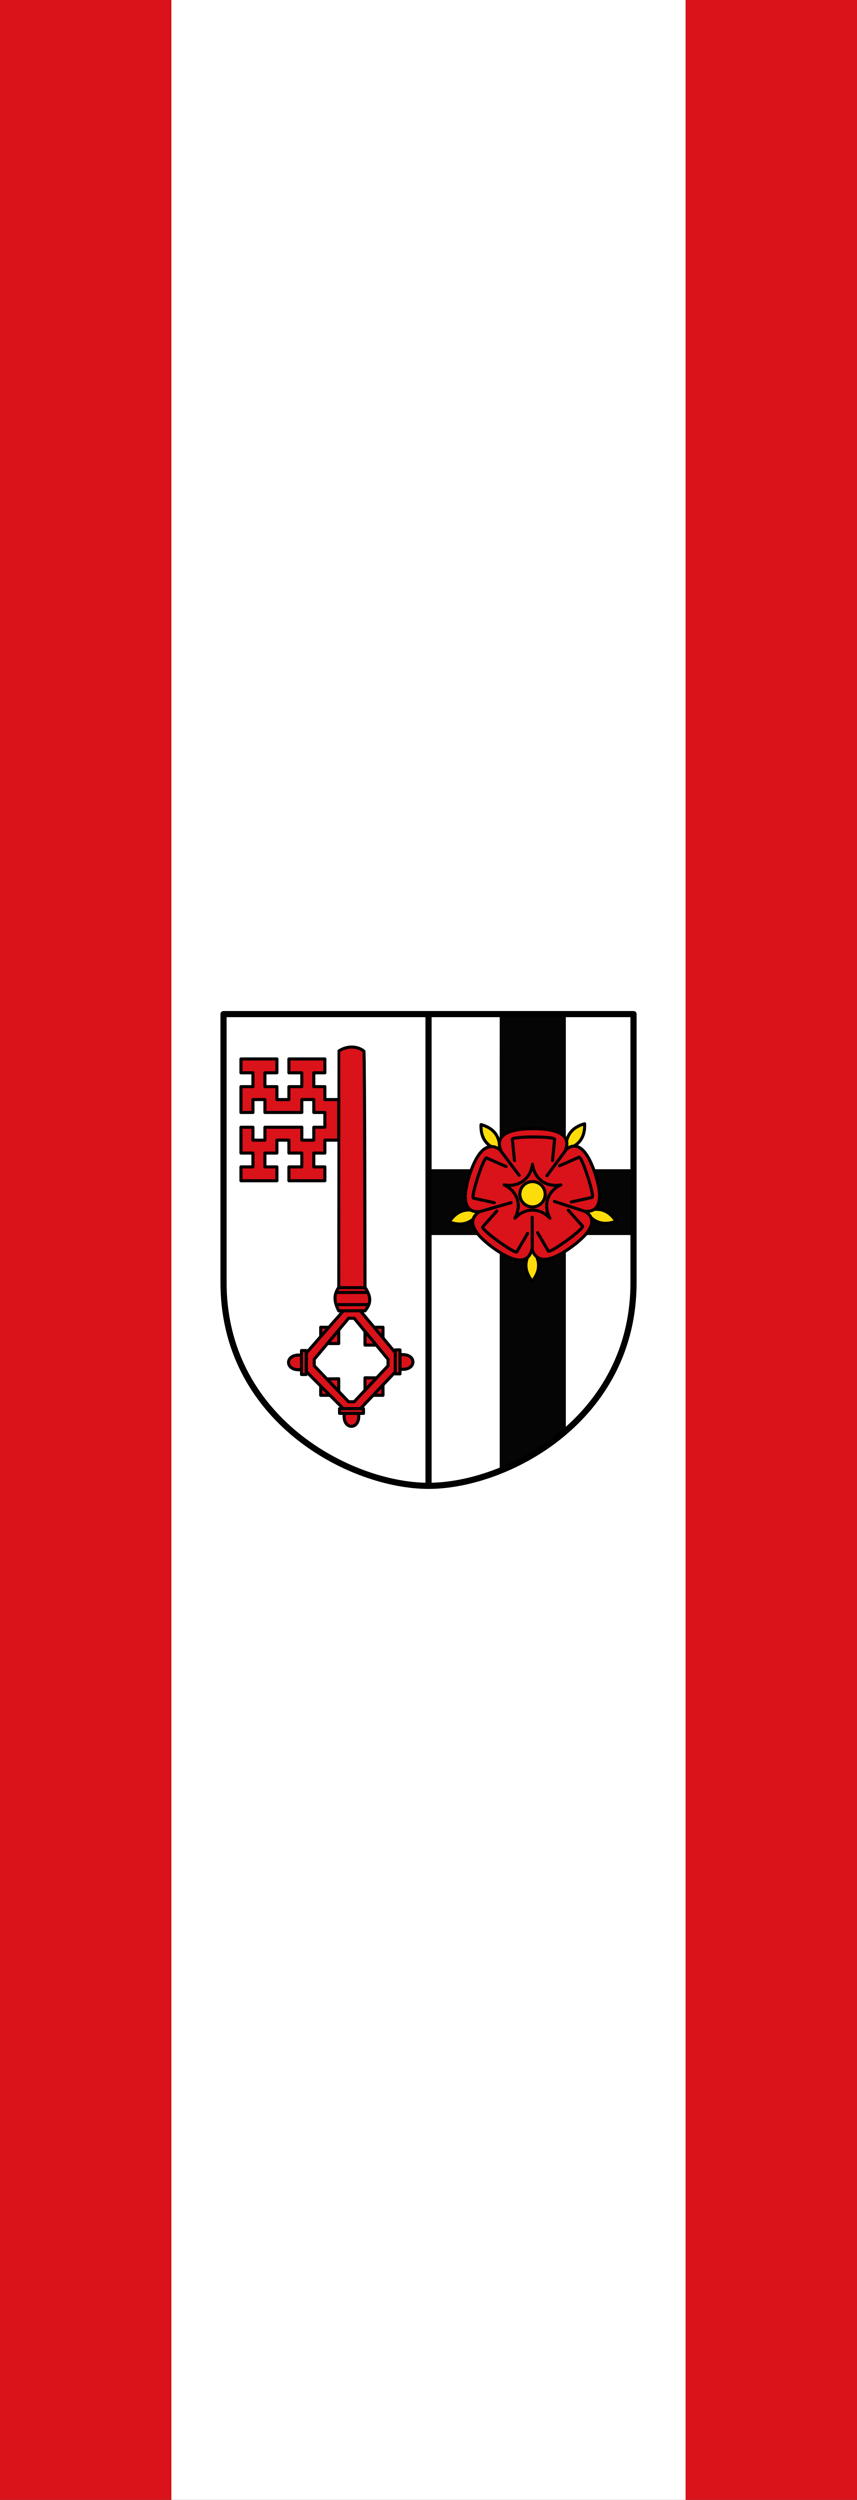 <?xml version="1.0" encoding="UTF-8" standalone="no"?>
<svg xmlns="http://www.w3.org/2000/svg" height="875" width="300">
 <rect width="100%" height="100%" fill="#333333" stroke="none"/>
 <defs>
  <clipPath>
   <path d="m296.49 674.49c-112.73-1.04-218.85-73.15-266.12-174.68-24.849-46.82-27.911-100.6-26.21-152.5-.184-113.97-.081-227.95-.108-341.92h592.17c-.545 139.15.582 278.34-1.37 417.46-14.06 130.77-131.18 237.04-260.26 249.67-12.506 1.34-26.583 2.482-38.1 1.982z"/>
  </clipPath>
  <clipPath>
   <path d="m235 675v-65c4.271-35.842 29.382-66.68 65-95 29.967 26.594 57.34 54.773 65 95v65z"/>
  </clipPath>
  <clipPath>
   <path d="m296.49 674.49c-112.73-1.04-218.85-73.15-266.12-174.68-24.849-46.82-27.911-100.6-26.21-152.5-.184-113.97-.081-227.95-.108-341.92h592.17c-.545 139.15.582 278.34-1.37 417.46-14.06 130.77-131.18 237.04-260.26 249.67-12.506 1.34-26.583 2.482-38.1 1.982z"/>
  </clipPath>
  <clipPath>
   <path d="m235 675v-65c4.271-35.842 29.382-66.68 65-95 29.967 26.594 57.34 54.773 65 95v65z"/>
  </clipPath>
  <clipPath>
   <path d="m0 0h101.1v98.93h-101.1v-98.93"/>
  </clipPath>
 </defs>
 <g fill="#da121a">
  <rect width="60" height="875"/>
  <rect x="240" width="60" height="875"/>
 </g>
 <g fill="#fff">
  <rect x="60" width="180" height="875"/>
  <path display="block" d="m78.25 354.95h143.52v93.33c.396 48.37-44.35 71.788-71.76 71.788-27.404 0-72.15-23.42-71.76-71.788v-93.33" stroke="#000" stroke-linejoin="round" stroke-linecap="round" stroke-width="2.153"/>
 </g>
 <path d="m150.01 354.95v164.89" fill="none" stroke="#000" stroke-width="2.153"/>
 <path d="m150.11 432.28v-23.03h24.816c-.02 0 0-53.954 0-53.954h23.15v53.954h23.704v23.03h-23.704v68.801c-6.322 5.358-13.954 10.06-23.15 13.982v-82.78z" opacity=".98"/>
 <g stroke="#000" stroke-linejoin="round" stroke-linecap="round" stroke-width="1.077">
  <g fill="#da121a">
   <rect y="464.56" x="112.27" height="6.218" width="6.296"/>
   <rect y="464.56" x="127.77" height="6.218" width="6.296"/>
   <rect y="482.16" x="112.27" height="6.218" width="6.296"/>
   <rect y="482.16" x="127.77" height="6.218" width="6.296"/>
   <path d="m118.57 450.59c0 0-.008-82.67 0-82.68 2.906-1.948 6.428-1.852 8.812-.014.308.237.389 82.69.389 82.69 2.26 3.422 2.155 5.568 0 8.237 0 0-.051-.015-1.614 0l12.269 14.696v6.621l-12.269 12.92h-5.973l-12.914-12.92v-6.621l12.914-14.696c-.607-.03-1.568.094-1.614 0-1.785-3.633-1.663-5.651 0-8.237z"/>
  </g>
  <path d="m123.97 490.64h-1.937l-12.03-12.597v-2.261l12.03-14.374h1.937l11.865 14.374v2.261l-11.865 12.597z" fill="#fff"/>
  <path d="m118.57 399.07h-4.843v4.522h-3.874v4.845h3.874v4.845h-12.591v-4.845h4.52v-4.845h-4.52v-4.522h-4.197v4.522h-4.197v4.845h4.197v4.845h-12.591v-4.845h4.197v-4.845h-4.197v-9.04h4.197v4.522h4.197v-4.522h12.914v4.522h4.197v-4.522h3.874v-5.168h-3.874v-4.522h-4.197v4.522h-12.914v-4.522h-4.197v4.522h-4.197v-9.04h4.197v-4.845h-4.197v-4.845h12.591v4.845h-4.197v4.845h4.197v4.522h4.197v-4.522h4.52v-4.845h-4.52v-4.845h12.591v4.845h-3.874v4.845h3.874v4.522h4.843v14.212z" fill="#da121a"/>
  <path d="m118.97 458.8l8.427-.014m-9.641-2.143h11.247m-11.328-4.252l10.964-.014m-10.08-1.672h9.201" fill="none"/>
  <g fill="#da121a">
   <path d="m127.77 466.03l3.978 4.768h-3.978v-4.768z"/>
   <path d="m118.57 465.55l-3.921 4.71h3.921v-4.71z"/>
   <path d="m118.57 486.99l-4.149-4.34 4.149-.057v4.397z"/>
   <path d="m127.77 486.62l4.04-4.339-4.04-.029v4.368z"/>
   <rect y="472.71" x="105.54" height="8.39" width="1.642"/>
   <path d="m105.53 479.38c0-.016.002-5.01 0-5.01-5.932-.857-6.133 5.764 0 5.01z"/>
   <rect transform="scale(-1-1)" y="-494.7" x="-127.24" height="1.643" width="8.386"/>
   <path d="m125.53 494.71c-.016 0-5-.002-5 0-.857 5.935 5.762 6.137 5 0z"/>
   <rect transform="scale(-1-1)" y="-480.88" x="-140.02" height="8.39" width="1.642"/>
   <path d="m140.03 474.2c0 .016-.002 5.01 0 5.01 5.932.858 6.133-5.764 0-5.01z"/>
  </g>
  <g fill-rule="evenodd">
   <g fill="#fcdd09">
    <path d="m168.39 393.62c4.576 1.256 6.755 4.252 6.537 8.988-4.576-1.256-6.755-4.252-6.537-8.988z"/>
    <path d="m204.65 393.34c.22 4.742-1.955 7.741-6.524 8.997-.22-4.742 1.955-7.741 6.524-8.997z"/>
    <path d="m157.25 427.69c2.608-3.966 6.13-5.113 10.564-3.442-2.608 3.966-6.13 5.113-10.564 3.442z"/>
    <path d="m215.66 427.45c-4.44 1.675-7.963.532-10.569-3.427 4.44-1.675 7.963-.532 10.569 3.427z"/>
    <path d="m186.32 448.46c-2.964-3.707-2.967-7.412-.008-11.11 2.964 3.707 2.967 7.412.008 11.11z"/>
   </g>
   <path d="m186.64 395.05c11.1 0 12.95 3.707 11.249 7.597 2.952-2.906 7.05-2.291 10.478 8.27 3.43 10.561.478 13.466-3.746 13.05 3.675 1.911 4.356 5.998-4.624 12.525-8.98 6.527-12.655 4.616-13.783.642-.9 4.26-4.575 6.171-13.555-.356-8.98-6.527-8.299-10.614-4.638-12.76-4.096.615-7.05-2.291-3.618-12.852 3.43-10.561 7.526-11.175 10.917-8.528-1.631-3.88.219-7.587 11.319-7.587z" fill="#da121a"/>
  </g>
  <path d="m186.4 407.51c.702 5.17 4.766 8.124 9.914 7.219-4.698 2.265-6.251 7.04-3.8 11.663-3.605-3.77-8.629-3.77-12.262-.011 2.47-4.595.918-9.375-3.779-11.67 5.132.93 9.196-2.024 9.927-7.202m-18.269 16.536l10.785-3.082m7.407 16.199l-.037-11.09m18.445-2.077l-10.653-3.47m3.92-17.85l-6.546 8.863m-16.309-8.933l6.588 8.764m-8.703 9.598l-7.277-1.587c-1.086-.237 3.556-14.528 4.573-14.08l6.819 2.995m7.547 23.432l-3.757 6.433c-.561.96-12.713-7.872-11.973-8.703l4.955-5.563m25.05-.286l4.955 5.563c.739.83-11.413 9.663-11.973 8.703l-3.757-6.433m7.662-23.395l6.819-2.995c1.018-.447 5.66 13.844 4.573 14.08l-7.277 1.587m-19.873-14.519l-.74-7.414c-.11-1.107 14.91-1.107 14.8 0l-.74 7.414" fill="none"/>
  <ellipse cx="186.41" cy="418.01" rx="4.432" ry="4.433" fill="#fcdd09"/>
 </g>
</svg>
